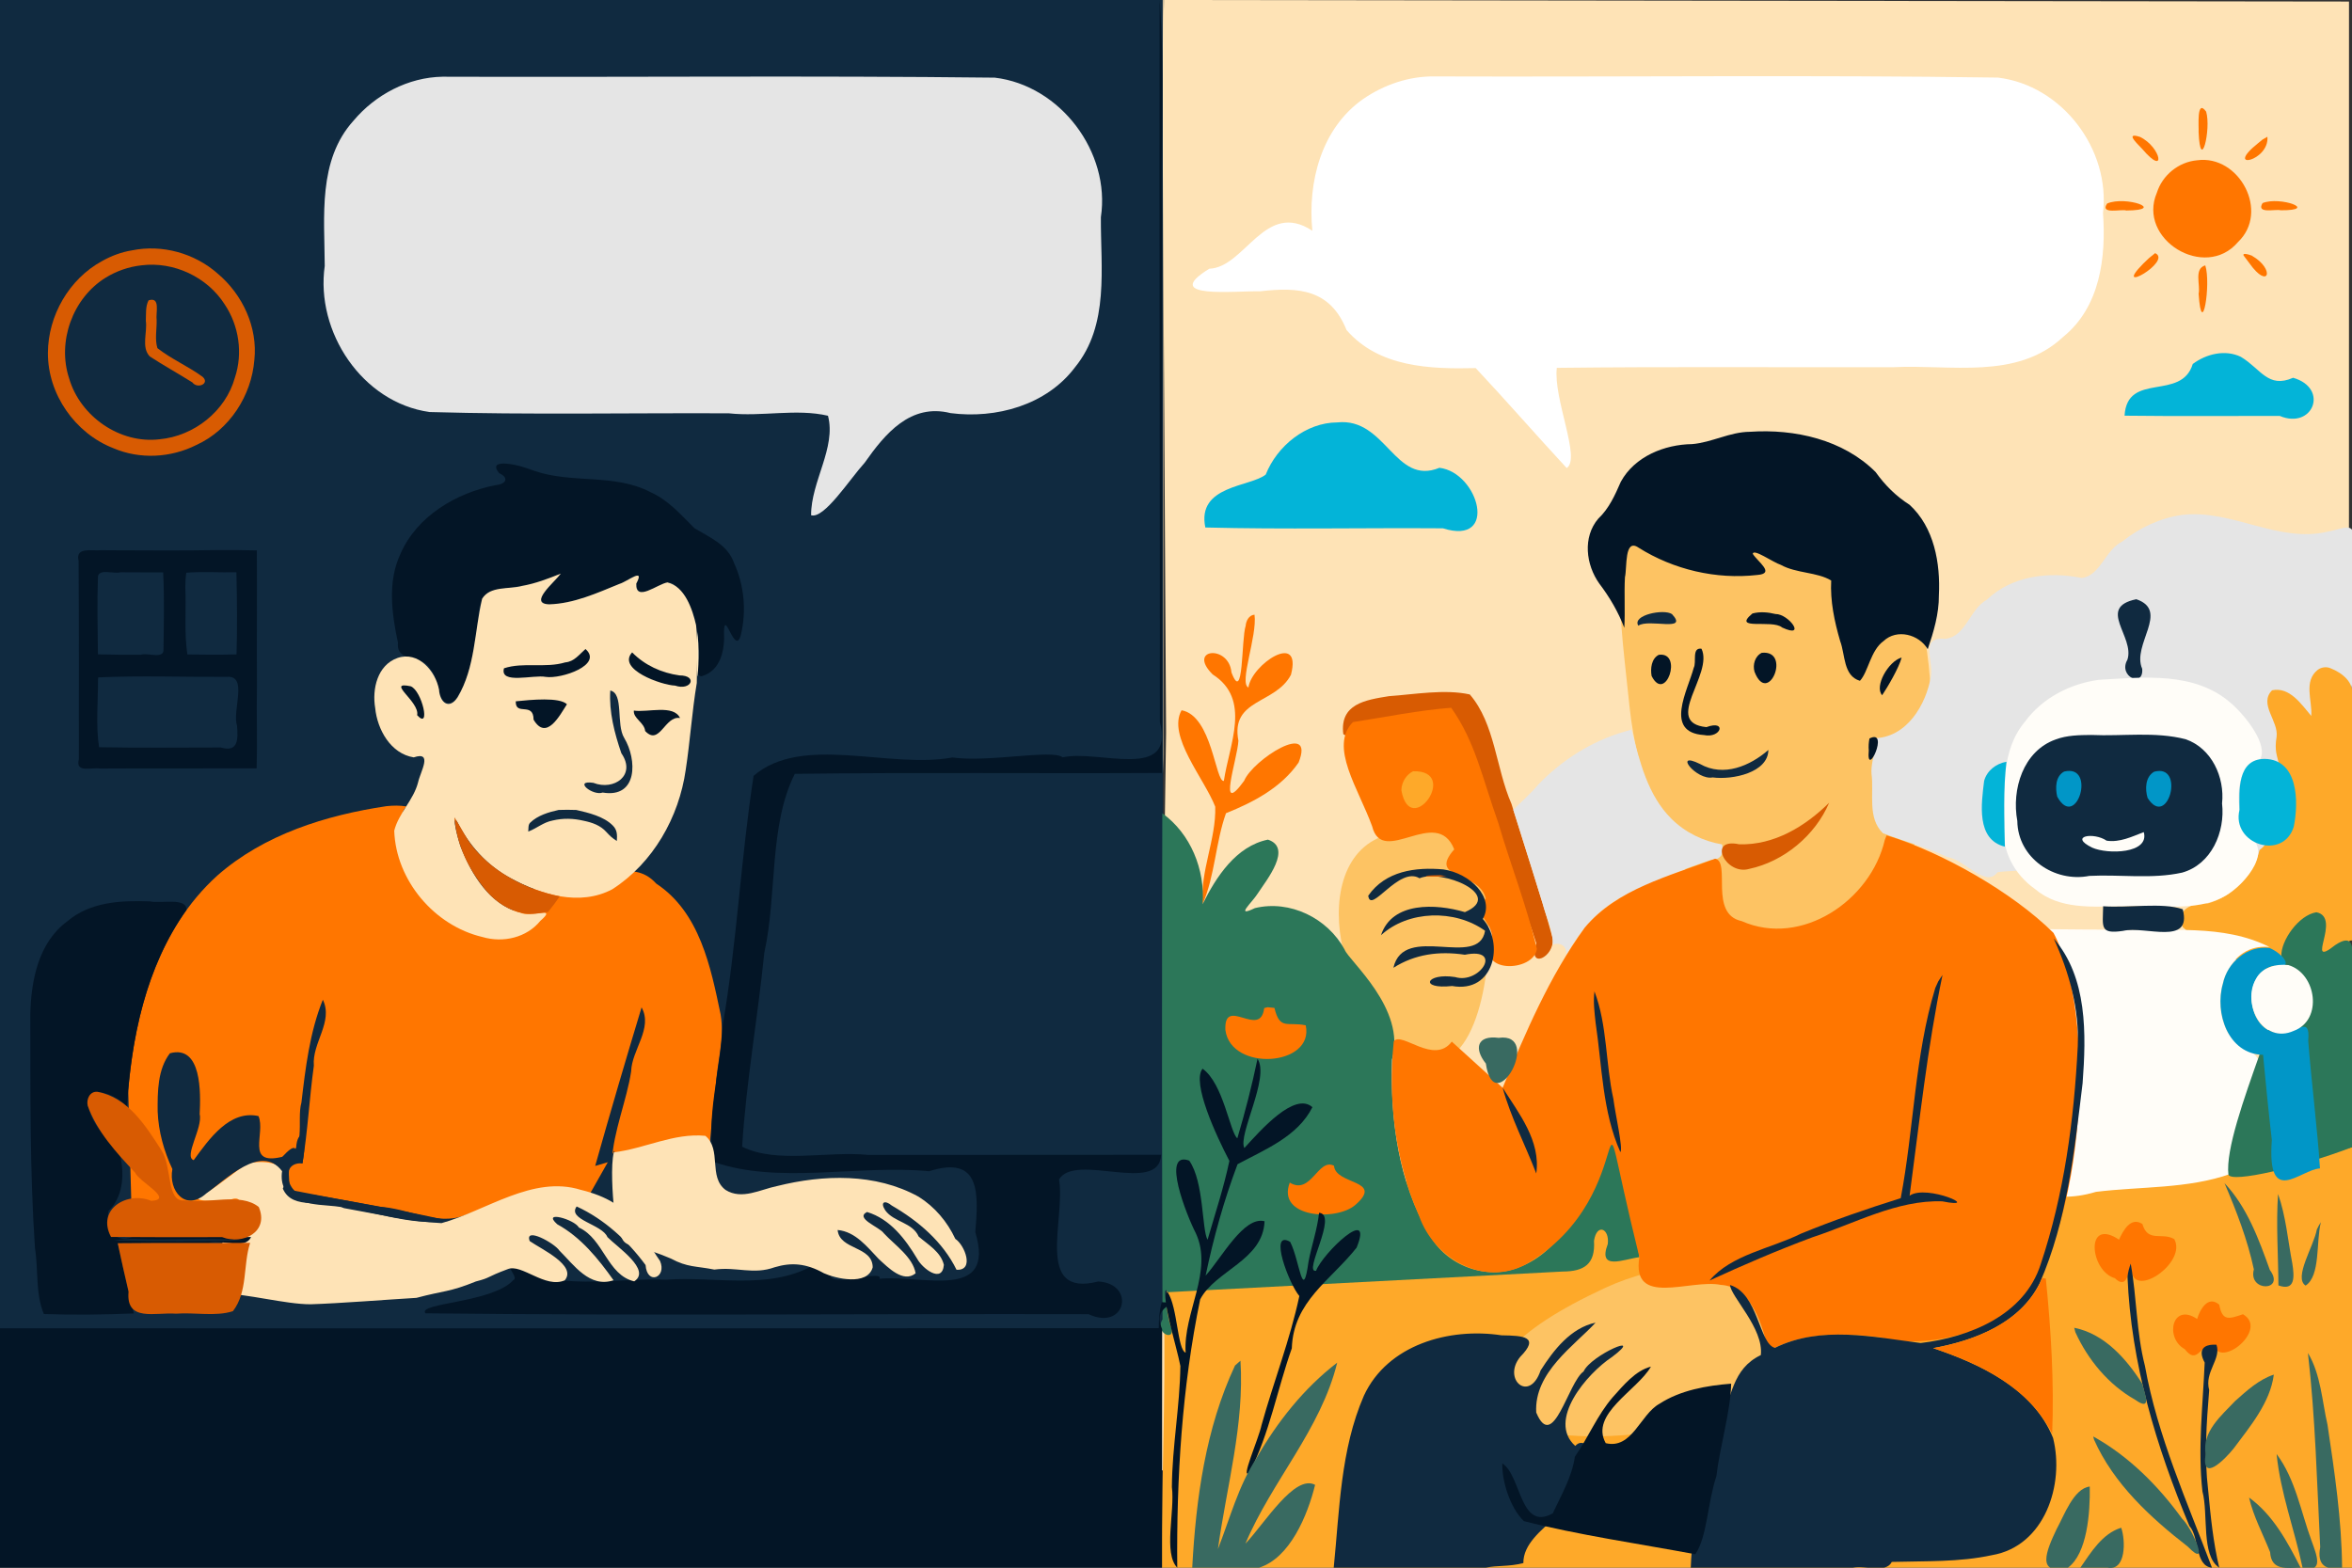 <?xml version="1.0" encoding="UTF-8" standalone="no"?>
<svg
   version="1.1"
   viewBox="0 0 1254 836"
   width="1254.0pt"
   height="836.0pt"
   id="svg268"
   sodipodi:docname="przewaga-webmon-nad-recznym-wyszukiwaniem.svg"
   inkscape:version="1.3.2 (091e20e, 2023-11-25)"
   xmlns:inkscape="http://www.inkscape.org/namespaces/inkscape"
   xmlns:sodipodi="http://sodipodi.sourceforge.net/DTD/sodipodi-0.dtd"
   xmlns="http://www.w3.org/2000/svg"
   xmlns:svg="http://www.w3.org/2000/svg">
  <rect x="0" y="0" width="1254" height="836" fill="#333333" stroke="none"/>
  <defs
     id="defs268" />
  <sodipodi:namedview
     id="namedview268"
     pagecolor="#ffffff"
     bordercolor="#666666"
     borderopacity="1.0"
     inkscape:showpageshadow="2"
     inkscape:pageopacity="0.0"
     inkscape:pagecheckerboard="0"
     inkscape:deskcolor="#d1d1d1"
     inkscape:document-units="pt"
     inkscape:zoom="0.91028708"
     inkscape:cx="658.58344"
     inkscape:cy="274.63863"
     inkscape:window-width="2120"
     inkscape:window-height="919"
     inkscape:window-x="443"
     inkscape:window-y="44"
     inkscape:window-maximized="0"
     inkscape:current-layer="svg268" />
  <path
     d="m 619.455,0 h 0.861 l 0.129,24.502 C 620.485,16.325 620.287,8.167 620.623,0 l 631.78,0.824 -0.051,790.623 c -8.274,2.015 -225.892,24.765 -234.483,24.719 l -401.747,-32.314 5.586,-393.108 z"
     fill="#fea929"
     id="path3"
     sodipodi:nodetypes="cccccccccc"
     style="fill:#fee3b6;fill-opacity:1;stroke-width:0.948" />
  <path
     d="M 1254,611.79 V 836 H 619.406 c -0.06,-58.545 3.042,-110.011 0.293,-159.589 4.268,-44.68 75.319,7.326 88.609,-36.345 20.639,-29.256 455.67,1.848 485.483,-15.76 19.227,-7.998 40.108,-8.078 60.21,-12.517 z"
     fill="#fea929"
     id="path225"
     sodipodi:nodetypes="ccccccc" />
  <path
     id="path269"
     style="fill:#fdc363;stroke-width:0.577"
     transform="rotate(-16.374)"
     d="m 889.763,597.679 c 0,65.07 -45.406,165.992 -94.549,165.992 -49.144,0 -82.573,-77.488 -67.745,-157.952 11.793,-63.993 14.373,-99.513 61.93,-87.125 54.111,14.095 100.364,14.015 100.364,79.086 z"
     sodipodi:nodetypes="sssss" />
  <path
     id="path269-1"
     style="fill:#fdc363;stroke-width:0.289"
     d="m 790.038,467.18 c 8.688,32.998 1.53,90.944 -20.802,98.266 -22.332,7.323 -39.447,-12.977 -51.873,-54.352 -7.305,-24.322 -4.284,-54.255 17.333,-64.122 24.095,-10.998 46.654,-12.791 55.342,20.208 z"
     sodipodi:nodetypes="sssss" />
  <path
     id="path269-1-0"
     style="fill:#fdc363;stroke-width:0.34"
     d="m 934.882,749.938 c -39.697,16.993 -116.391,24.012 -132.76,3.084 -16.369,-20.928 4.383,-43.365 53.679,-66.232 28.979,-13.442 68.385,-17.757 87.802,1.815 21.643,21.816 30.976,44.34 -8.721,61.333 z"
     sodipodi:nodetypes="sssss" />
  <path
     d="m 0,0 c 206.641,0 413.281,0 619.922,0 0.136,206.287 -0.44,412.561 0.872,618.844 0.658,-32.297 0.443,61.202 0.424,37.502 0.36,29.913 9.543,74.539 -34.849,61.024 C 390.916,717.252 195.452,717.554 0,717.361 0,478.241 0,239.12 0,0 Z"
     fill="#102a40"
     id="path1"
     style="stroke-width:0.997" />
  <path
     d="m 216.7,430.05 c -9.987,9.943 17.006,24.938 22.088,36.152 10.104,21.446 3.577,26.462 27.974,22.329 16.717,-3.056 16.694,-25.513 35.416,-19.094 15.626,1.867 34.358,-13.082 47.682,1.738 23.246,15.341 29.069,44.455 34.37,69.888 2.174,12.877 -1.99,25.921 -2.692,38.855 -1.237,9.699 -3.09,28.521 -3.136,31.926 -1.012,-12.829 -22.032,-0.08 -30.641,2.116 -8.397,3.205 -18.514,15.221 -20.265,-0.252 L 313.15,639.06 c -22.044,-9.17 -44.959,1.695 -65.714,9.123 -14.376,5.566 -30.056,-3.913 -45.135,-4.658 -16.004,-2.967 -32.012,-5.913 -47.981,-9.065 0.442,-6.417 -3.299,-17.164 6.94,-14.08 3.417,-19.202 -3.672,-17.782 -3.4,-6.31 -0.942,-12.036 -29.685,36.852 -38.227,31.924 -5.802,-0.004 -42.762,-4.292 -49.594,-4.044 L 68.356,581.375 c 3.547,-41.559 15.585,-85.688 47.601,-114.54 24.919,-21.871 57.839,-32.125 90.073,-36.932 3.543,-0.373 7.145,-0.446 10.67,0.147 z"
     fill="#ff7600"
     id="path186"
     sodipodi:nodetypes="cccccccccccccccccccccc" />
  <path
     d="m 618.28,0 c 2.835,36.215 0.424,77.675 1.237,115.906 0.017,98.765 0.013,197.529 -0.037,296.294 -65.235,0.386 -130.509,-0.377 -195.72,0.47 -13.868,27.575 -9.359,64.329 -16.26,95.39 -3.447,34.511 -9.668,68.872 -11.82,103.442 18.596,9.236 45.281,2.17 67.341,4.383 52.02,-0.015 104.039,-0.011 156.059,-0.086 -1.039,21.565 -45.758,-1.449 -54.446,13.163 3.694,20.649 -13.426,63.242 20.886,54.417 20.233,1.102 14.717,26.639 -5.141,17.442 -117.832,-0.28 -235.697,0.866 -353.517,-0.471 -4.723,-5.603 35.902,-5.513 46.856,-17.752 3.936,-1.406 -10.419,-13.627 5.12,-4.876 23.534,10.023 52.665,3.58 76.372,4.701 25.584,-1.957 54.005,5.692 78.011,-7.455 7.5,3.232 0.337,-7.941 11.58,1.54 -10.54,13.036 27.258,-0.415 24.03,5.43 22.921,-2.246 62.233,12.241 51.171,-24.855 1.669,-20.437 3.067,-41.325 -24.651,-32.497 -37.612,-3.64 -80.086,7.176 -114.685,-4.938 -4.658,-23.662 3.569,-48.372 4.585,-72.47 7.639,-44.183 9.705,-89.182 16.53,-133.45 25.919,-22.423 72.288,-3.539 105.969,-9.799 19.415,2.751 53.408,-4.5 58.81,-0.065 C 585.496,399.514 626.759,417.008 618.4,385 618.44,256.667 618.11,128.333 618.28,0 Z"
     fill="#031526"
     id="path2" />
  <path
     d="m 132.12,620.46 c 9.604,-2.207 25.106,-0.347 18.673,13.37 5.207,12.253 22.592,4.986 32.483,10.402 17.308,3.027 34.506,7.171 52.115,8.029 23.859,-6.603 48.742,-25.724 74.272,-17.749 28.516,6.894 31.554,22.792 42.235,37.91 3.839,8.785 -6.906,13.205 -7.701,2.188 -9.624,-13.021 -21.933,-24.419 -36.743,-31.238 -5.166,7.062 13.691,9.508 16.395,16.322 5.308,5.415 23.561,17.52 14.297,23.61 -14.437,-3.381 -16.196,-22.573 -29.503,-28.706 -2.375,-4.388 -20.084,-9.318 -11.532,-1.725 12.595,6.902 21.824,18.326 30.009,29.846 -12.752,4.269 -21.132,-8.176 -28.896,-15.86 -2.653,-3.972 -18.725,-12.83 -15.808,-5.031 6.347,4.415 25.254,13.004 18.699,20.924 -10.464,4.591 -23.041,-9.096 -30.473,-5.937 -11.868,4.422 -8.654,4.416 -16.905,6.547 -14.272,5.806 -16.83,4.768 -31.694,8.744 -15.491,0.911 -40.963,2.955 -56.516,3.427 -13.43,6.4e-4 -34.276,-5.77 -47.707,-5.765 4.747,-14.477 -5.91,-17.478 2.375,-29.714 6.16,-11.275 12.554,-24.343 2.001,-20.064 -4.996,0.153 -25.18,1.793 -12.255,-3.905 7.773,-4.658 14.48,-10.856 22.177,-15.626 z"
     fill="#fea929"
     id="path228"
     style="fill:#fee3b6;fill-opacity:1"
     sodipodi:nodetypes="cccccccccccccccccccccccccc" />
  <path
     d="m 327.28,614.504 c 16.441,-1.954 31.936,-10.462 48.805,-8.796 8.852,7.339 1.394,21.886 10.786,28.864 8.659,5.447 18.561,-0.287 27.414,-2.079 24.734,-6.176 52.538,-7.011 75.439,5.661 8.583,5.338 15.37,13.365 19.619,22.504 4.951,3.187 10.417,17.026 0.64,16.48 -7.268,-14.887 -20.369,-26.078 -34.505,-34.242 -3.666,-3.086 -6.448,-1.962 -3.46,2.59 4.578,6.285 14.503,6.38 17.788,13.928 5.036,4.368 11.798,8.164 13.433,15.099 -0.864,10.244 -11.544,1.803 -14.197,-3.189 -6.323,-10.57 -14.455,-21.288 -26.769,-24.999 -6.737,3.374 6.767,8.081 8.908,11.3 5.936,6.416 15.504,12.703 16.995,21.388 -6.586,5.419 -14.813,-3.224 -19.683,-7.654 -6.152,-6.418 -12.342,-14.553 -21.904,-15.438 1.09,10.818 18.581,8.4 18.707,19.903 -2.819,10.145 -19.996,5.898 -26.012,3.16 -9.519,-5.343 -17.361,-5.857 -26.234,-3.205 -11.478,4.145 -20.106,-0.354 -32.204,1.25 -9.81,-1.96 -14.259,-1.097 -23.11,-5.856 -27.852,-11.962 -24.476,-0.203 -30.299,-26.397 -0.867,-7.362 -1.87,-23.579 -0.153,-30.271 z"
     fill="#fea929"
     id="path228-0"
     style="fill:#fee3b6;fill-opacity:1"
     sodipodi:nodetypes="cccccccccccccccccccccccc" />
  <path
     d="M 620.36 0.00 L 620.67 0.00 C 620.33 9.00 620.53 17.99 620.49 27.00 C 620.51 148.33 620.49 269.67 620.47 391.00 C 620.48 398.04 620.56 405.04 620.40 412.08 C 620.29 407.05 620.26 402.03 620.28 397.00 C 620.36 264.67 620.13 132.33 620.36 0.00 Z"
     fill="#ffeac0"
     id="path4" />
  <path
     d="m 235.95,40.91 c 98.142,0.337 196.325,-0.64 294.441,0.499 34.915,4.132 61.804,39.694 56.555,74.438 -0.175,26.95 4.647,57.42 -13.796,80.014 -15.187,20.205 -42.082,27.584 -66.359,24.438 -21.353,-5.38 -34.912,11.005 -45.742,26.404 -8.214,9.083 -21.636,30.159 -28.599,28.065 -0.089,-17.964 13.495,-36.006 8.996,-53.062 -16.931,-3.944 -35.271,0.615 -52.854,-1.297 -53.178,-0.254 -106.414,0.848 -159.554,-0.684 -35.905,-5.004 -60.903,-42.806 -55.902,-77.895 -0.108,-26.26 -3.788,-56.297 15.36,-77.488 C 200.16,50.459 217.672,41.205 235.95,40.91 Z"
     fill="#ffeac0"
     id="path5"
     style="fill:#e5e5e5;fill-opacity:1" />
  <path
     d="m 765,40.76 c 100.063,0.354 200.209,-0.869 300.221,0.613 34.25,4.126 60.031,38.277 56.019,72.262 1.697,23.691 -1.546,50.14 -21.325,66.087 -24.644,23.054 -59.979,14.529 -90.446,16.095 -59.808,0.145 -119.633,-0.356 -179.429,0.343 -1.989,16.416 13.03,48.505 5.269,53.43 -16.307,-17.603 -32.143,-35.828 -48.511,-53.293 -24.269,0.561 -51.539,-0.332 -68.873,-20.295 -8.613,-21.444 -24.987,-23.145 -46.104,-20.664 -12.553,-0.353 -53.824,4.371 -27.061,-12.037 C 663.838,142.625 674.454,106.38 699.69,123.05 697.153,97.072 704.436,68.48 726.78,52.8 737.941,45.122 751.384,40.525 765,40.76 Z"
     fill="#ffeac0"
     id="path6"
     style="fill:#ffffff;fill-opacity:1" />
  <path
     d="m 1176.23,59.52 c 2.804,9.302 -3.053,33.529 -4.02,10.812 0.244,-2.065 -1.286,-18.152 4.02,-10.812 z"
     fill="#ff7600"
     id="path7" />
  <path
     d="m 1140.97,73.01 c 11.309,5.442 14.226,21.7 1.295,6.54 -1.085,-1.416 -10.435,-9.518 -1.295,-6.54 z"
     fill="#ff7600"
     id="path8" />
  <path
     d="m 1208.89,72.93 c 1.189,13.086 -23.579,18.282 -4.949,3.421 l 2.338,-1.911 z"
     fill="#ff7600"
     id="path9" />
  <path
     d="m 1171.43,85.47 c 22.417,-3.067 38.843,27.452 21.759,43.637 -17.599,20.723 -53.856,-1.495 -43.231,-26.336 2.989,-9.399 11.607,-16.426 21.472,-17.301 z"
     fill="#ff7600"
     id="path39" />
  <path
     d="m 1123.44,108.54 c 9.859,-4.302 32.037,3.558 10.218,3.719 -2.396,-0.934 -14.332,2.333 -10.218,-3.719 z"
     fill="#ff7600"
     id="path54" />
  <path
     d="m 1206.32,108.29 c 9.47,-3.785 30.401,3.981 9.634,3.845 -2.614,-0.805 -13.254,2.153 -9.634,-3.845 z"
     fill="#ff7600"
     id="path55" />
  <path
     d="m 70.43,133.5 c 16.063,-3.27 33.313,1.529 45.577,12.357 13.288,11.148 21.478,28.627 19.61,46.095 -1.544,19.087 -13.274,37.295 -30.878,45.321 -13.644,6.894 -30.172,7.802 -44.283,1.74 C 40.02,231.077 25.433,210.186 25.54,188.192 25.626,168.316 36.826,148.797 54.375,139.244 59.346,136.435 64.784,134.408 70.43,133.5 Z"
     fill="#d85b02"
     id="path95" />
  <path
     d="m 1149.04,134.99 c 9.514,4.286 -23.415,22.877 -6.407,5.656 l 3.083,-2.965 z"
     fill="#ff7600"
     id="path96" />
  <path
     d="m 1200.6,136.36 c 12.624,7.161 8.946,18.532 -1.31,3.993 l -3.106,-4.12 c -0.984,-2.344 7.199,1.158 4.416,0.127 z"
     fill="#ff7600"
     id="path97" />
  <path
     d="m 75.43,141.49 c 17.19,-2.158 35.048,6.196 44.352,20.81 7.609,11.331 9.817,26.083 5.455,39.066 -4.936,17.909 -21.813,31.187 -40.155,32.886 C 63.954,236.81 42.783,222.08 36.869,201.822 30.366,182.239 38.727,158.963 56.279,148.111 62.066,144.522 68.661,142.236 75.43,141.49 Z"
     fill="#102a40"
     id="path100" />
  <path
     d="m 1175.77,141.52 c 3.212,9.724 -1.835,40.645 -3.546,15.122 1.051,-4.526 -2.649,-13.421 3.546,-15.122 z"
     fill="#ff7600"
     id="path105" />
  <path
     d="m 79.2,160.17 c 6.562,-2.122 3.739,6.679 4.321,10.561 0.111,4.943 -1.055,10.149 0.399,14.914 7.487,5.88 16.404,9.667 24.079,15.278 4.104,3.589 -2.705,6.687 -5.43,3.014 -7.502,-4.727 -15.298,-8.993 -22.708,-13.859 -4.664,-4.863 -1.216,-12.805 -2.104,-18.956 C 77.93,167.475 77.481,163.525 79.2,160.17 Z"
     fill="#d85b02"
     id="path108" />
  <path
     d="m 1194.72,190.28 c 10.722,6.423 14.471,17.07 27.88,11.17 19.371,5.557 10.591,27.811 -7.125,20.348 -27.578,-0.041 -55.158,0.21 -82.735,-0.128 1.405,-23.671 30.27,-7.566 36.36,-27.57 7.163,-5.376 17.239,-7.856 25.62,-3.82 z"
     fill="#ffeac0"
     id="path142"
     style="fill:#03b4d8;fill-opacity:1" />
  <path
     d="m 713,225.26 c 25.979,-2.777 30.621,34.045 54.463,24.197 20.989,2.584 31.669,41.701 1.85,32.275 C 727.098,281.427 684.812,282.366 642.64,281.29 637.956,258.724 666.662,259.727 674.853,253.055 680.892,237.814 696.248,225.326 713,225.26 Z"
     fill="#ffeac0"
     id="path143"
     style="fill:#03b4d8;fill-opacity:1" />
  <path
     d="m 932.99,230.26 c 23.835,-1.628 49.669,4.119 67.015,21.465 5,6.996 10.843,12.845 18.099,17.457 13.149,12.04 16.498,31.188 15.641,48.261 0.081,9.879 -2.796,19.476 -5.945,28.747 -4.689,-7.958 -16.509,-11.002 -23.536,-4.352 -6.965,4.946 -8.173,16.504 -12.615,21.212 -8.956,-2.626 -7.791,-13.98 -10.532,-21.153 -3.074,-10.505 -5.363,-21.329 -4.791,-32.326 -7.502,-4.578 -18.594,-3.759 -26.852,-8.343 -4.312,-1.41 -14.553,-8.823 -14.975,-5.904 2.688,4.342 12.214,10.551 2.408,11.29 -21.928,2.49 -44.6,-2.817 -63.28,-14.559 -7.74,-5.34 -6.038,10.699 -7.27,15.758 -0.473,8.987 0.17,17.993 -0.338,26.979 -3.231,-8.534 -7.858,-16.356 -13.35,-23.612 -7.125,-9.988 -8.933,-24.746 -0.544,-34.581 5.768,-5.438 8.934,-12.594 12.048,-19.718 7.378,-13.468 23.26,-19.866 38.036,-20.058 10.527,-0.868 20.1,-6.512 30.781,-6.56 z"
     fill="#031526"
     id="path144" />
  <path
     d="m 284.97,251.11 c 20.01,6.926 42.585,1.292 61.799,11.318 9.468,4.178 16.363,12.149 23.504,19.266 8.074,4.831 17.778,8.869 21.092,18.552 5.477,11.874 6.672,25.738 3.62,38.406 -3.11,11.492 -8.692,-14.238 -8.977,-1.838 0.511,9.372 -1.515,20.844 -11.965,23.822 -5.235,-0.128 0.251,-10.313 -1.623,-14.432 -0.192,-12.677 -3.179,-26.725 -13.626,-35.005 -6.271,-3.257 -19.34,11.741 -19.423,-0.33 3.786,-9.073 -7.968,1.347 -11.871,1.685 -11.377,4.749 -23.293,9.43 -35.715,9.953 -9.955,-3.664 6.703,-12.513 5.507,-16.027 -11.312,5.737 -24.195,6.241 -36.326,8.935 -7.775,5.269 -5.089,16.337 -7.372,24.341 -1.864,11.672 -3.898,24.146 -11.167,33.783 -9.591,6.105 -7.9,-12.061 -12.82,-16.478 -3.553,-8.228 -18.589,-3.317 -17.423,-14.252 -3.264,-15.523 -5.682,-32.384 1.266,-47.31 8.796,-20.338 29.812,-32.657 50.822,-36.805 5.371,-0.466 7.408,-3.787 1.929,-6.338 -6.818,-8.013 8.895,-4.642 12.836,-3.259 1.998,0.612 3.965,1.32 5.936,2.015 z"
     fill="#031526"
     id="path145" />
  <path
     d="m 1163.28,274.61 c 26.623,-3.277 51.189,15.222 77.845,8.896 6.633,-1.111 15.522,-6.067 12.875,4.167 V 365.19 l -11.308,93.05 c 8.838,2.004 -166.749,4.602 -177.69,6.91 -6.364,8.737 -17.746,-7.091 -26.886,-8.103 -10.984,-5.323 -22.982,-8.289 -34.214,-12.726 -8.408,-8.178 -4.693,-21.21 -6.076,-31.727 -0.698,-7.704 5.666,-21.817 0.936,-18.924 17.699,0.032 28.327,-17.898 30.813,-33.475 1.185,-8.044 -6.084,-20.87 7.486,-19.51 11.205,-1.185 12.95,-15.79 22.287,-20.903 13.312,-12.769 33.065,-15.119 50.498,-11.588 9.988,-1.049 12.529,-15 21.626,-19.39 9.158,-7.339 20.145,-12.525 31.808,-14.195 z"
     fill="#ffeac0"
     id="path146"
     style="fill:#e5e5e5;fill-opacity:1"
     sodipodi:nodetypes="cccccccccccccccc" />
  <path
     d="m 61.02,293.45 c 18.474,0.082 36.945,0.205 55.418,-0.118 6.834,-0.037 13.67,-0.007 20.502,0.188 0.137,24.075 -0.088,48.155 0.049,72.232 -0.272,14.666 0.269,29.338 -0.179,43.998 -27.8,0.072 -55.599,-0.072 -83.398,0.089 -4.598,-0.762 -13.376,2.587 -11.37,-4.952 0.002,-35.266 0.099,-70.538 -0.139,-105.803 -1.905,-7.596 7.231,-5.179 12.012,-5.685 2.368,0.009 4.737,0.059 7.105,0.051 z"
     fill="#031526"
     id="path147" />
  <path
     d="m 86.98,305.23 c 0.707,13.672 0.337,27.38 0.185,41.064 0.337,5.446 -8.351,1.637 -12.087,2.85 -7.623,0.052 -15.248,0.006 -22.869,-0.204 -0.153,-13.858 -0.479,-27.735 0.026,-41.584 0.791,-4.21 8.391,-1.173 12.046,-2.177 7.566,-0.024 15.132,0.13 22.698,0.052 z"
     fill="#102a40"
     id="path149" />
  <path
     d="m 99.33,305.41 c 8.891,-0.691 17.808,-0.019 26.71,-0.25 0.34,14.603 0.51,29.217 0.07,43.82 -8.735,0.22 -17.474,0.17 -26.21,0.03 -1.785,-11.891 -0.563,-23.965 -1.098,-35.934 0.018,-2.562 0.136,-5.131 0.528,-7.666 z"
     fill="#102a40"
     id="path150" />
  <path
     d="m 299.03,305.87 c -3.221,4.445 -17.684,16.134 -6.176,16.399 13.094,-0.378 25.419,-5.989 37.382,-10.888 4.337,-1.242 13.885,-9.231 8.99,-0.147 -0.438,10.15 11.528,0.126 16.627,-0.647 9.292,2.169 13.314,14.256 15.274,22.82 1.064,10.186 0.444,20.557 0.372,30.793 -2.565,15.371 -3.536,30.933 -5.897,46.324 -3.588,25.328 -17.408,49.69 -39.114,63.672 -17.297,9.228 -38.126,2.908 -54.244,-5.894 -12.574,-6.702 -22.32,-17.643 -28.623,-30.312 -3.022,-3.891 0.762,10.314 2.046,13.682 5.804,14.799 15.463,30.85 31.907,35.06 5.148,2.706 20.082,-3.945 10.55,4.294 -7.355,9.051 -19.916,11.881 -30.871,8.656 -25.685,-6.016 -46.152,-30.232 -47.063,-56.695 2.335,-9.373 10.332,-16.335 12.724,-25.837 1.229,-5.647 8.077,-16.755 -2.33,-13.273 -12.28,-1.955 -19.423,-14.819 -20.547,-26.329 -1.716,-10.127 1.171,-22.933 11.97,-26.705 11.005,-3.728 20.158,6.919 22.068,16.863 0.398,6.979 5.444,11.003 9.929,4.08 9.444,-15.937 8.914,-35.02 13.049,-52.507 4.312,-6.951 14.244,-4.926 21.247,-6.814 7.171,-1.263 13.994,-3.905 20.728,-6.592 z"
     fill="#fea929"
     id="path151"
     style="fill:#fee3b6;fill-opacity:1" />
  <path
     d="m 1139,319.55 c 18.036,6.152 -2.585,24.205 3.144,37.107 0.878,10.369 -13.042,4.089 -7.886,-4.847 4.071,-12.289 -16.607,-27.865 4.742,-32.26 z"
     fill="#102a40"
     id="path152" />
  <path
     d="m 891.44,327.48 c 9.096,9.844 -12.281,2.244 -17.959,6.173 -3.43,-5.658 13.618,-9.101 17.959,-6.173 z"
     fill="#102a40"
     id="path153" />
  <path
     d="m 946.62,327.44 c 7.064,-0.147 16.914,13.404 3.536,7.186 -5.206,-4.534 -27.147,1.941 -15.808,-7.476 4.017,-1.062 8.28,-0.69 12.271,0.29 z"
     fill="#031526"
     id="path154" />
  <path
     d="m 668.86,327.79 c 1.551,11.362 -8.423,36.515 -3.245,38.836 1.608,-12.279 28.833,-30.46 22.676,-6.778 -8.289,15.818 -32.337,12.723 -28.019,35.184 -0.499,9.72 -11.536,41.36 3.052,21.358 4.581,-11.226 38.13,-32.635 29.049,-9.766 -9.25,13.405 -24.032,21.147 -38.722,27.037 -5.592,15.675 -5.839,33.149 -12.46,48.49 -1.371,-17.752 7.247,-34.552 6.73,-51.97 -5.965,-15.255 -25.686,-37.728 -17.949,-51.429 16.319,2.948 18.031,38.534 22.549,37.685 2.86,-19.551 14.84,-43.498 -5.97,-56.789 -13.899,-13.812 8.648,-16.082 10.022,-1.06 6.573,17.353 5.175,-17.589 7.571,-24.869 0.217,-2.603 1.686,-5.696 4.717,-5.927 z"
     fill="#ff7600"
     id="path155" />
  <path
     d="m 371.64,336.72 c 1.358,6.488 0.784,23.109 0.03,24.085 -0.041,-8.028 0.026,-16.057 -0.03,-24.085 z"
     fill="#ffeac0"
     id="path156" />
  <path
     d="m 312.15,346.1 c 9.625,8.437 -12.873,16.103 -21.184,14.866 -6.508,-1.283 -24.659,4.186 -22.266,-4.584 10.309,-3.427 22.038,0.057 32.692,-3.155 4.779,-0.386 7.443,-4.236 10.758,-7.127 z"
     fill="#031526"
     id="path157" />
  <path
     d="m 907.17,345.94 c 6.577,13.644 -20.903,39.398 2.606,41.817 11.103,-4.046 7.876,6.155 -1.325,4.223 -21.413,-1.404 -8.579,-23.868 -5.409,-35.874 1.628,-3.044 -1.201,-10.931 4.128,-10.167 z"
     fill="#031526"
     id="path158" />
  <path
     d="m 337.03,347.91 c 6.798,6.878 15.653,10.924 25.207,12.259 9.975,0.008 6.367,8.391 -2.311,5.441 C 352.763,365.393 328.76,356.893 337.03,347.91 Z"
     fill="#031526"
     id="path159" />
  <path
     d="m 939.32,348.12 c 16.114,-1.636 3.326,28.893 -3.892,10.055 -1.035,-3.697 0.234,-8.292 3.892,-10.055 z"
     fill="#031526"
     id="path160" />
  <path
     d="m 884.39,349.2 c 13.15,-1.826 3.668,26.115 -3.81,11.29 -0.709,-3.884 -0.135,-9.283 3.81,-11.29 z"
     fill="#031526"
     id="path161" />
  <path
     d="m 1013.88,350.64 c -1.427,5.503 -7.49,15.804 -10.389,20.1 -4.3,-4.681 3.294,-18.121 10.389,-20.1 z"
     fill="#031526"
     id="path162" />
  <path
     d="m 1242.59,356.37 c 6.107,2.423 12.845,7.59 11.41,15 V 501.55 c -5.715,-1.174 -20.209,33.524 -15.627,21.619 7.77,-32.541 -24.985,-6.029 -29.28,-5.954 -6.544,-4.554 -21.05,-6.193 -29.025,-7.308 -7.908,-2.457 -9.834,-10.376 -16.261,-15.454 -4.295,-9.394 5.414,-13.346 13.287,-12.671 13.333,-3.777 24.529,-14.859 27.595,-28.488 6.12,-4.303 6.912,-12.241 8.251,-22.249 6.916,-27.125 -1.606,-23.49 0.854,-38.087 1.183,-8.463 -9.669,-17.449 -2.411,-24.839 9.4,-2.001 15.612,7.465 20.909,13.668 0.607,-8.189 -4.319,-18.48 3.515,-24.65 1.942,-1.376 4.583,-1.739 6.782,-0.767 z"
     fill="#fea929"
     id="path163"
     sodipodi:nodetypes="ccccccccccccccc" />
  <path
     d="m 52.39,361.23 c 22.781,-1.02 45.644,-0.148 68.46,-0.276 11.635,-1.07 2.834,18.032 5.513,25.871 0.596,7.334 0.764,14.561 -8.638,11.783 -21.617,0.002 -43.351,0.28 -64.898,-0.135 -1.81,-11.285 -0.546,-24.348 -0.562,-36.289 l 0.088,-0.667 z"
     fill="#102a40"
     id="path165" />
  <path
     d="m 1119.14,362.52 c 23.749,-1.311 50.881,-4.56 70.275,12.4 7.803,6.703 20.143,22.375 15.538,30.013 -15.635,5.054 -11.678,27.303 -8.384,39.507 16.87,7.741 1.149,26.332 -9.717,33.045 -16.627,9.596 -36.693,4.44 -54.919,5.755 -16.042,0.221 -33.84,2.03 -47.018,-9.211 -11.052,-7.799 -18.145,-20.902 -16.28,-34.551 0.014,-18.604 -1.837,-39.322 10.995,-54.609 9.27,-12.646 24.139,-20.333 39.508,-22.349 z"
     fill="#ff7600"
     id="path166"
     style="fill:#fffdf8;fill-opacity:1" />
  <path
     d="m 218.99,365.98 c 6.014,2.344 10.875,23.629 3.415,15.399 C 223.941,374.195 205.25,363.071 218.99,365.98 Z"
     fill="#031526"
     id="path167" />
  <path
     d="m 325.38,368.24 c 7.358,1.535 2.95,18.082 7.451,25.331 6.881,11.471 7.308,32.204 -11.482,29.082 -5.401,1.94 -15.947,-6.783 -5.006,-5.189 11.037,4.348 23.046,-4.057 14.947,-15.765 -3.668,-10.734 -6.629,-22.019 -5.91,-33.46 z"
     fill="#102a40"
     id="path168" />
  <path
     d="m 783.65,370.34 c 13.44,15.529 13.921,39.423 22.185,58.273 7.301,23.921 15.45,47.641 21.994,71.759 1.136,10.178 -13.645,16.99 -8.708,2.672 -12.722,-40.203 -31.635,-69.93 -45.194,-109.821 -14.725,-11.894 -39.183,9.702 -57.728,-1.719 -1.984,-16.183 11.822,-18.242 24.33,-20.259 13.41,-0.924 29.879,-3.892 43.122,-0.905 z"
     fill="#102a40"
     id="path169"
     style="fill:#d85b02;fill-opacity:1"
     sodipodi:nodetypes="cccccccc" />
  <path
     d="m 274.98,373.99 c 8.197,-0.851 23.346,-2.315 27.285,1.569 -3.851,6 -10.974,19.713 -17.78,8.219 -0.052,-9.795 -9.722,-1.701 -9.505,-9.787 z"
     fill="#031526"
     id="path171" />
  <path
     d="m 773.72,377.42 c 12.788,18.029 16.46,36.997 25.127,61.447 6.574,22.455 15.278,44.436 20.558,67.175 -1.635,12.515 -33.147,13.48 -23.755,-5.221 -0.012,-10.217 -10.407,-11.713 -3.534,-21.796 -3.668,-14.797 -31.2,-9.74 -16.769,-26.086 -9.387,-23.66 -38.323,9.778 -43.775,-12.312 -7.275,-20.098 -23.106,-42.49 -10.239,-55.558 17.4,-2.674 34.871,-6.3 52.386,-7.648 z"
     fill="#ff7600"
     id="path172"
     sodipodi:nodetypes="ccccccccc" />
  <path
     d="m 337.95,378.93 c 7.309,1.135 21.184,-3.416 24.61,3.98 -8.123,-1.444 -10.833,15.139 -18.582,6.923 -0.393,-4.521 -6.463,-6.712 -6.027,-10.902 z"
     fill="#031526"
     id="path174" />
  <path
     d="m 869.83,389.07 c 4.403,16.866 8.579,35.025 21.455,47.702 7.258,7.175 16.836,11.847 26.875,13.528 0.819,4.714 -0.224,8.037 -5.547,8.187 -15.38,4.96 -30.344,11.223 -44.887,18.25 -14.383,6.559 -25.162,18.907 -32.696,32.533 0.751,-4.536 -3.056,-7.062 -7.14,-5.52 0.222,-7.71 -3.621,-14.772 -5.481,-22.104 -5.214,-16.595 -10.23,-33.253 -15.579,-49.806 4.512,-4.504 9.37,-8.667 13.449,-13.607 12.569,-12.952 28.227,-22.96 45.619,-28.01 1.305,-0.404 2.616,-0.788 3.932,-1.152 z"
     fill="#ffeac0"
     id="path175"
     style="fill:#e5e5e5;fill-opacity:1" />
  <path
     d="m 1115,391.93 c 16.754,0.784 33.966,-1.935 50.358,2.294 13.875,4.862 20.855,20.263 19.36,34.25 1.741,15.168 -5.639,32.488 -21.288,36.866 -16.152,3.575 -33.021,0.91 -49.468,1.748 -18.642,3.668 -38.167,-9.562 -38.402,-29.294 -3.131,-16.788 3.079,-37.333 20.481,-43.469 6.044,-2.274 12.591,-2.331 18.958,-2.395 z"
     fill="#ffeac0"
     id="path176"
     style="fill:#102a40;fill-opacity:1" />
  <path
     d="m 996.73,393.82 c 11.037,-5.653 -1.902,22.342 -0.366,6.371 -0.189,-2.129 -0.054,-4.279 0.366,-6.371 z"
     fill="#031526"
     id="path177" />
  <path
     d="m 942.83,399.93 c -0.135,12.091 -19.038,16.053 -29.696,14.649 -8.695,1.668 -21.483,-14.442 -6.76,-7.173 12.582,7.154 26.787,0.987 36.456,-7.476 z"
     fill="#102a40"
     id="path178" />
  <path
     d="m 1207.31,404.69 c 18.139,0.24 18.301,23.004 15.66,36.062 -5.538,18.471 -33.431,9.524 -28.942,-8.92 -0.158,-10.179 -1.267,-26.974 13.282,-27.141 z"
     fill="#102a40"
     id="path179"
     style="fill:#03b4d8;fill-opacity:1" />
  <path
     d="m 1069.77,406.23 c -1.761,15.016 -1.144,30.189 -0.85,45.27 -15.468,-3.793 -12.502,-23.116 -11.063,-35.032 1.449,-5.504 6.432,-9.324 11.913,-10.238 z"
     fill="#102a40"
     id="path180"
     style="fill:#03b4d8;fill-opacity:1" />
  <path
     d="m 753.38,411.29 c 25.374,-0.743 -1.484,36.676 -6.215,10.122 0.07,-4.156 2.483,-8.23 6.215,-10.122 z"
     fill="#fea929"
     id="path181" />
  <path
     d="m 1100.54,411.44 c 17.477,-4.216 6.514,31.916 -3.708,13.402 -1.04,-4.544 -1.05,-10.854 3.708,-13.402 z"
     fill="#102a40"
     id="path182"
     style="fill:#0196c7;fill-opacity:1" />
  <path
     d="m 1148.55,411.52 c 16.791,-4.5 7.249,31.039 -3.542,13.978 -1.384,-4.609 -1.289,-11.295 3.542,-13.978 z"
     fill="#102a40"
     id="path183"
     style="fill:#0196c7;fill-opacity:1" />
  <path
     d="m 975.25,428.07 c -7.453,17.429 -24.135,31.368 -42.688,35.292 -12.443,3.622 -22.693,-16.868 -5.271,-13.122 18.594,0.547 35.158,-9.526 47.959,-22.17 z"
     fill="#d85b02"
     id="path185" />
  <path
     d="M 297.85 431.92 C 300.98 431.81 304.13 431.81 307.25 431.93 C 313.72 433.40 321.97 435.36 326.74 440.25 C 329.15 442.64 329.07 445.28 328.88 448.46 C 326.68 447.19 324.98 445.55 323.29 443.68 C 320.14 440.14 315.77 438.64 311.26 437.70 C 305.70 436.40 300.26 436.22 294.68 437.55 C 289.62 438.52 286.47 441.60 281.64 443.45 C 281.83 441.91 281.48 439.84 282.69 438.70 C 286.67 434.82 292.56 433.08 297.85 431.92 Z"
     fill="#102a40"
     id="path188" />
  <path
     d="m 619.7,433.7 c 15.123,10.893 22.857,30.082 21.49,48.45 7.222,-14.542 17.836,-30.919 34.83,-34.4 13.243,4.418 -0.659,21.42 -5.53,28.852 -2.965,4.748 -12.389,12.941 -1.411,7.663 18.721,-4.525 38.739,5.376 47.815,22.096 2.043,5.862 33.131,31.64 25.258,58.655 -0.893,31.856 3.315,65.17 19.732,93.028 9.032,16.889 30.665,25.113 48.423,17.582 21.693,-8.342 31.794,-31.492 41.642,-50.844 3.632,-6.103 7.865,-26.651 11.977,-10.393 5.452,18.114 7.593,37.246 10.133,56.012 -8.694,1.159 -22.295,7.401 -16.852,-7.001 1.033,-8.339 -5.866,-11.255 -7.349,-1.694 0.776,12.312 -5.102,16.333 -16.698,16.366 l -210.585,11.024 c -3.206,-5.833 -0.093,13.383 1.504,17.868 3.855,9.017 -8.958,4.483 -4.268,-3.378 C 619.494,613.643 619.463,523.657 619.7,433.7 Z"
     fill="#396a61"
     id="path189"
     sodipodi:nodetypes="ccccccccccccccccccc"
     style="fill:#2c7759;fill-opacity:1" />
  <path
     d="M 242.26 435.83 C 246.02 441.55 248.61 447.61 253.19 452.82 C 264.44 466.12 281.55 474.55 298.42 477.99 C 296.49 480.87 294.44 483.62 292.22 486.28 C 287.76 487.02 283.58 487.87 279.05 487.05 C 271.11 485.53 264.31 481.00 259.13 474.89 C 249.86 463.71 243.43 450.46 242.26 435.83 Z"
     fill="#d85b02"
     id="path190" />
  <path
     d="m 1142.99,443.74 c 3.163,11.6 -19.381,11.938 -27.477,8.293 -12.814,-6.217 0.805,-8.422 7.671,-3.72 7.016,1.051 13.456,-2.154 19.806,-4.573 z"
     fill="#102a40"
     id="path192"
     style="fill:#fffdf8;fill-opacity:1" />
  <path
     d="m 1129.19,495.827 c 26.967,1.03 55.868,-3.373 80.801,9.185 -21.97,-2.359 -31.099,25.125 -23.753,42.215 4.65,14.666 26.456,11.308 14.926,28.792 -4.269,16.546 -7.96,33.366 -11.763,49.903 -22.852,8.152 -47.987,6.702 -71.906,9.659 -25.727,7.715 -42.586,-2.939 -42.954,-17.427 37.485,-143.275 9.419,-94.508 16.701,-122.655"
     style="fill:#fffdf8;fill-opacity:1"
     id="path1-7"
     sodipodi:nodetypes="cccccccc" />
  <path
     d="m 1005.86,445.48 c 29.181,8.769 67.089,30.262 88.979,52.003 22.9,42.14 18.168,157.995 -19.689,201.492 -22.337,13.916 -53.617,19.97 -72.376,14.204 -20.083,-2.466 -41.744,-2.978 -59.914,7.331 -3.103,-13.603 -9.004,-34.419 -25.418,-35.324 -16.152,-3.317 -47.778,12.288 -43.382,-14.787 -28.86,-116.8 4.94,-33.443 -60.862,4.043 -22.381,11.744 -48.695,-3.461 -56.534,-25.898 -12.856,-29.089 -16.738,-61.778 -13.567,-93.243 4.119,-5.57 21.385,12.838 30.955,0.168 L 801.16,580.09 c 12.212,-29.537 24.913,-59.384 43.748,-85.383 17.328,-20.791 45.278,-27.506 69.542,-36.785 8.546,1.748 -3.449,29.515 14.116,33.272 31.965,14.143 68.906,-11.067 76.328,-43.263 z"
     fill="#ff7600"
     id="path193"
     sodipodi:nodetypes="ccccccccccccccccc" />
  <path
     d="m 769.6,463.64 c 14.035,2.082 27.559,14.932 20.968,26.404 11.529,12.91 6.191,39.768 -16.343,35.762 -17.925,1.967 -13.887,-7.174 1.575,-4.77 13.24,4.028 25.939,-16.091 5.19,-11.906 -13.851,-2.072 -26.607,-0.295 -38.08,6.96 5.553,-24.211 45.405,0.816 48.88,-19.73 -16.204,-11.654 -41.074,-10.876 -55.49,2.36 5.852,-17.956 29.256,-16.909 44.73,-12.31 21.493,-9.158 -12.53,-23.135 -24.181,-18.054 -11.016,-6.67 -26.16,19.539 -27.349,9.284 9.179,-13.182 25.194,-15.359 40.1,-14 z"
     fill="#102a40"
     id="path197" />
  <path
     d="m 771.21,467.21 c -9.535,0.84 -17.589,-0.376 -3.314,-0.516 z"
     fill="#d85b02"
     id="path199" />
  <path
     d="m 80,480.68 c 5.721,1.339 19.445,-2.347 19.435,4.519 C 77.786,515.67 69.971,553.497 67.69,590.19 c -4.746,-5.945 -21.442,-13.588 -20.645,-0.412 1.823,11.17 11.873,18.139 17.19,27.273 2.235,10.117 1.055,21.605 -6.34,28.655 -1.772,8.566 2.679,17.752 12.589,13.987 21.128,0.105 42.257,0.043 63.385,-0.033 -3.532,7.317 -15.832,0.793 -22.708,3.187 -16.131,0.006 -32.262,-0.038 -48.392,0.133 2.661,12.524 5.519,25.007 8.58,37.44 -15.982,0.675 -31.989,0.856 -47.978,0.313 C 18.793,689.622 20.544,677.286 18.65,665.637 15.868,624.166 16.248,582.562 16.154,541.024 16.553,522.989 20.429,502.606 35.908,491.283 48.18,480.833 64.689,480.132 80,480.68 Z"
     fill="#031526"
     id="path201" />
  <path
     d="m 1121.32,483.28 c 13.573,1.015 31.695,-2.189 42.441,1.605 5.147,19.76 -20.042,8.72 -31.828,11.524 -12.637,1.886 -10.778,-2.181 -10.614,-13.129 z"
     fill="#102a40"
     id="path202" />
  <path
     d="m 1235,486.48 c 13.992,2.741 -6.832,30.868 10.041,17.506 9.992,-6.708 9.527,1.749 8.959,9.152 V 611.79 c -28.265,10.754 -63.739,19.088 -65.886,14.684 -3.079,-26.571 39.023,-108.645 28.22,-116.602 -0.356,-8.101 9.129,-21.87 18.666,-23.392 z"
     fill="#396a61"
     id="path203"
     style="fill:#2c7759;fill-opacity:1"
     sodipodi:nodetypes="ccccccc" />
  <path
     d="m 1094.96,500.47 c 18.071,20.812 17.359,51.119 15.409,77.169 -4.381,36.011 -8.198,73.125 -22.883,106.652 -10.603,21.496 -34.672,30.542 -56.786,34.639 25.28,8.541 53.323,21.646 63.914,47.867 6.265,24.832 -4.442,57.722 -32.547,62.516 -17.54,3.81 -35.59,3.096 -53.418,3.606 -3.264,6.35 -14.144,1.624 -20.774,3.08 -28.809,0 -57.617,0 -86.426,0 0.856,-26.207 8.771,-51.61 15.404,-76.823 6.669,-14.08 6.439,-29.112 21.956,-36.557 1.631,-14.203 -16.078,-31.234 -16.42,-37.362 15.14,4.586 15.368,31.183 23.888,33.518 24.443,-12.008 52.224,-5.86 77.742,-2.576 26.053,-3.088 55.299,-14.819 63.995,-41.983 C 1100.5,636.862 1105.817,597.227 1107.78,558 c 0.837,-20.024 -4.572,-39.465 -12.82,-57.53 z"
     fill="#102a40"
     id="path205"
     style="fill:#102a40;fill-opacity:1" />
  <path
     d="m 1210.09,505.57 c 6.718,2.716 14.255,11.514 2.264,9.473 -17.781,3.811 -14.801,35.748 3.582,35.985 8.613,-0.072 15.963,-9.983 14.715,3.924 1.532,19.993 5.009,48.127 6.284,68.138 -10.46,0.494 -28.379,21.286 -25.678,-15.109 -1.766,-15.137 -3.217,-30.303 -4.676,-45.471 -18.684,-0.352 -25.934,-22.392 -21.413,-37.913 2.286,-11.301 13.114,-20.624 24.923,-19.027 z"
     fill="#102a40"
     id="path207"
     style="fill:#0196c7;fill-opacity:1"
     sodipodi:nodetypes="ccccccccc" />
  <path
     d="m 1220.08,514.65 c 15.019,4.42 18.55,29.294 2.903,35.058 -16.448,7.444 -27.878,-14.473 -20.239,-27.601 3.208,-6.266 10.822,-8.253 17.337,-7.457 z"
     fill="#ff7600"
     id="path209"
     style="fill:#fffdf8;fill-opacity:1" />
  <path
     d="m 1035.68,519.89 c -8.105,38.876 -12.292,78.407 -17.55,117.74 9.031,-6.426 39.636,7.472 17.416,3.006 -24.142,-0.833 -46.754,11.844 -69.317,19.199 -18.568,6.915 -36.78,14.748 -54.77,23.025 11.621,-13.818 32.576,-16.97 48.676,-24.958 17.428,-7.174 35.337,-13.344 53.26,-18.951 7.064,-37.112 7.388,-75.762 18.432,-112.126 l 1.619,-3.559 z"
     fill="#102a40"
     id="path210" />
  <path
     d="m 850.1,528.67 c 6.925,18.099 5.887,38.49 10.109,57.42 0.969,7.881 5.29,26.625 3.718,28.298 -9.604,-21.493 -9.762,-45.921 -13.205,-68.961 -0.599,-5.554 -1.333,-11.175 -0.621,-16.757 z"
     fill="#031526"
     id="path211"
     style="fill:#102a40;fill-opacity:1" />
  <path
     d="m 172.13,533.13 c 5.744,11.783 -5.857,23.016 -4.792,35.197 -2.403,17.307 -3.234,34.804 -6.078,52.053 -13.952,-1.029 -7.01,21.169 5.203,16.638 24.465,4.203 48.91,8.59 73.137,14.022 -22.017,3.232 -43.177,-6.674 -64.976,-8.158 -12.407,-0.853 -26.298,-3.433 -24.227,-18.325 -11.181,-14.885 -29.799,4.439 -40.363,11.823 -11.15,10.011 -20.316,-1.397 -18.12,-12.946 -4.469,-9.502 -7.442,-20.01 -7.853,-30.742 -0.07,-10.433 -0.053,-22.442 6.528,-31.003 17.041,-4.692 16.449,21.209 15.872,32.491 1.793,7.095 -8.686,22.792 -3.178,24.496 8.032,-10.962 19.029,-26.968 34.548,-23.498 3.895,9.23 -7.092,26.393 12.396,21.782 13.982,-1.911 7.693,-19.368 10.488,-29.027 2.171,-18.517 4.397,-37.381 11.414,-54.802 z"
     fill="#102a40"
     id="path212" />
  <path
     d="m 342.07,537.21 c 6.206,11.145 -5.264,22.651 -5.569,34.164 -2.273,15.146 -9.508,32.12 -10.26,47.755 l -8.909,2.626 C 325.273,593.521 333.559,565.318 342.07,537.21 Z"
     fill="#102a40"
     id="path213"
     sodipodi:nodetypes="ccccc" />
  <path
     d="m 679.48,537.49 c 2.908,12.064 6.857,7.215 16.691,9.284 4.725,21.871 -39.876,25 -42.844,2.493 -0.84,-18.565 18.655,4.983 20.697,-11.692 L 675.83,537.117 Z"
     fill="#ff7600"
     id="path214" />
  <path
     d="m 799.01,553.45 c 23.879,-3.28 -2.37,44.443 -6.798,13.719 -6.472,-8.058 -4.705,-15.211 6.798,-13.719 z"
     fill="#396a61"
     id="path216" />
  <path
     d="m 670.46,564.65 c 6.707,10.009 -10.624,40.597 -7.01,47.551 8.665,-9.49 26.787,-30.212 36.284,-21.778 -7.865,15.683 -25.313,22.567 -39.914,30.417 -7.22,19.145 -12.853,39.284 -17.02,59.39 8.536,-9.423 20.356,-31.874 31.42,-28.977 -0.818,20.874 -26.263,26.239 -34.342,41.688 -9.685,47.011 -12.639,95.135 -12.209,143.059 -7.508,-7.764 -1.193,-29.861 -2.86,-43 0.137,-21.607 4.27,-43.052 4.52,-64.55 -2.065,-10.923 -11.002,-38.736 -6.754,-39.355 5.333,8.126 5.115,30.617 9.565,32.252 -1.393,-21.444 14.957,-43.33 5.379,-63.816 -4.616,-8.891 -18.769,-44.241 -3.47,-38.61 7.923,11.257 6.675,36.87 9.783,42.204 4.025,-13.955 8.679,-27.88 11.627,-42.054 -7.142,-13.668 -20.164,-41.829 -14.301,-49.174 11.134,7.895 14.629,34.175 18.544,37.102 4.163,-13.945 7.778,-28.103 10.757,-42.348 z"
     fill="#102a40"
     id="path218"
     style="fill:#031526;fill-opacity:1" />
  <path
     d="m 801.16,580.09 c 8.706,13.697 20.423,28.422 17.916,45.696 C 813.211,610.528 805.518,595.884 801.16,580.09 Z"
     fill="#031526"
     id="path220"
     style="fill:#102a40;fill-opacity:1" />
  <path
     d="m 51.99,582.24 c 16.163,2.974 25.727,18.138 33.936,30.944 6.038,8.952 2.648,27.813 12.309,26.997 12.719,1.902 30.019,-4.382 39.733,3.473 5.71,13.342 -8.601,20.399 -19.555,16.057 -19.738,0.056 -39.476,0.068 -59.214,-0.091 C 51.319,644.858 67.805,635.052 80.643,640.37 93.087,639.742 74.226,630.299 72.038,625.333 62.077,614.739 51.718,603.523 46.756,589.635 45.958,586.216 47.884,581.801 51.99,582.24 Z"
     fill="#d85b02"
     id="path221" />
  <path
     d="m 711.24,621.65 c 0.798,10.389 27.001,7.309 11.39,20.893 -10.164,8.886 -42.156,6.859 -34.97,-11.893 11.367,6.919 15.082,-13.37 23.58,-9 z"
     fill="#ff7600"
     id="path229" />
  <path
     d="m 1186.04,630.96 c 12.084,12.778 18.298,29.974 24.154,46.252 8.529,11.537 -11.761,11.854 -8.51,-0.284 -3.398,-15.881 -9.295,-31.076 -15.644,-45.968 z"
     fill="#396a61"
     id="path232" />
  <path
     d="m 1214.57,636.73 c 4.229,11.863 5.238,24.789 7.632,37.169 1.057,6.756 1.694,14.836 -7.432,11.571 -0.101,-16.245 -1.29,-32.504 -0.2,-48.74 z"
     fill="#396a61"
     id="path233" />
  <path
     d="m 703.29,646.74 c 10.352,0.867 -8.792,32.353 -1.604,30.931 3.554,-9.449 30.971,-35.465 21.614,-12.341 -13.946,17.611 -33.729,28.61 -34.553,53.68 -7.776,21.938 -11.852,45.341 -22.505,66.118 -5.374,5.036 5.002,-18.273 6.356,-25.13 6.401,-23.03 15.199,-45.502 20.163,-68.859 -5.436,-6.332 -16.595,-35.639 -4.904,-28.901 5.151,9.913 6.653,33.341 9.801,10.547 1.66,-8.73 4.682,-17.178 5.633,-26.046 z"
     fill="#102a40"
     id="path236"
     style="fill:#031526;fill-opacity:1" />
  <path
     d="m 1142.23,652.72 c 3.001,10.104 10.392,4.191 17.011,8.061 6.582,11.993 -19.179,30.323 -22.503,18.393 -1.994,-13.448 0.124,11.598 -9.133,2.467 -13.364,-3.77 -16.163,-32.806 2.166,-20.581 2.155,-4.649 6.162,-12.433 12.46,-8.34 z"
     fill="#ff7600"
     id="path238" />
  <path
     d="m 1237.42,651.74 c -2.677,10.387 -0.094,28.545 -8.154,33.824 -6.551,-4.168 4.417,-21.089 5.992,-29.924 l 0.987,-1.965 z"
     fill="#396a61"
     id="path239" />
  <path
     d="m 72,660.77 c 19.407,0.747 38.854,-0.848 58.24,0.66 -23.182,0.809 -46.384,0.532 -69.57,0.08 3.747,-0.558 7.541,-0.831 11.33,-0.74 z"
     fill="#102a40"
     id="path244" />
  <path
     d="m 62.77,662.98 c 23.529,-0.25 47.06,-0.04 70.59,-0.2 -3.862,11.906 -1.165,26.05 -9.176,36.429 -9.213,2.995 -20.404,0.555 -30.394,1.342 C 83.006,699.666 66.979,705.237 68.54,688.75 66.522,680.181 64.599,671.59 62.77,662.98 Z"
     fill="#d85b02"
     id="path245" />
  <path
     d="m 1136.02,673.87 c 3.279,18.032 2.961,36.589 7.57,54.45 6.684,37.458 22.444,72.295 35.75,107.68 -9.136,-0.823 -6.61,-16.167 -12.018,-22.238 -17.68,-42.222 -31.18,-86.977 -33.014,-132.945 0.251,-2.381 0.9,-4.701 1.711,-6.947 z"
     fill="#102a40"
     id="path247" />
  <path
     d="m 1090.76,681.83 c 2.788,27.427 4.461,55.205 3.38,82.73 -12.302,-24.6 -38.535,-37.377 -63.44,-45.63 23.134,-4.094 48.275,-14.277 58.17,-37.39 z"
     fill="#ff7600"
     id="path249" />
  <path
     d="m 1183.22,695.74 c 1.686,8.993 5.146,7.631 12.65,5.11 13.88,8.018 -12.081,29.249 -15.681,16.425 -7.253,-0.782 -8.491,11.071 -15.347,2.196 -10.88,-6 -6.687,-25.106 6.599,-16.091 1.458,-4.961 5.741,-12.856 11.78,-7.64 z"
     fill="#ff7600"
     id="path250" />
  <path
     d="m 850.7,705.32 c -10.995,12.03 -32.922,26.488 -31.637,47.935 9.037,21.626 16.956,-16.123 25.257,-21.915 3.966,-8.786 33.467,-21.478 15.133,-7.685 -13.349,8.798 -34.763,33.842 -19.577,47.425 5.862,-6.622 13.17,9.44 6.505,2.379 -1.301,8.443 -8.403,19.132 -10.618,13.552 15.158,16.509 -23.793,26.446 -23.561,46.529 -7.852,2.01 -13.774,1.136 -20.026,2.461 h -81.086 c 3.119,-30.775 3.58,-62.979 16.102,-91.745 12.642,-27.296 45.644,-36.412 73.403,-32.167 11.704,0.181 20.565,0.674 9.91,11.499 -9.689,11.927 4.958,24.776 10.888,7.237 6.907,-10.856 16.071,-22.681 29.308,-25.504 z"
     fill="#102a40"
     id="path252"
     style="fill:#102a40;fill-opacity:1"
     sodipodi:nodetypes="scccccccccccccss" />
  <path
     d="m 1105.9,708.06 c 16.078,3.219 27.807,16.531 36.24,29.81 1.701,6.1 5.228,14.987 -3.849,8.51 -14.112,-7.958 -25.143,-21.329 -31.78,-35.954 z"
     fill="#396a61"
     id="path253" />
  <path
     d="m 619.42,694.418 c 15.181,0.82 -6.456,-0.423 0.19,14.333 -0.103,42.416 0.022,84.833 -0.05,127.249 -206.52,0 -413.04,0 -619.56,0 0,-42.557 0,-85.115 0,-127.672 205.936,0.125 411.884,0.029 617.82,-0.068 -0.006,-4.661 0.297,-9.39 1.6,-13.842 z"
     fill="#031526"
     id="path255"
     style="stroke-width:1.067" />
  <path
     d="m 1181.75,717.11 c 2.663,7.667 -6.573,14.493 -3.895,24.185 -1.45,17.771 -2.681,35.536 -0.55,53.305 1.304,13.873 2.676,27.82 5.915,41.4 -9.804,-6.418 -5.689,-28.573 -8.959,-40.665 -2.589,-22.888 0.248,-45.866 1.194,-68.722 -3.577,-6.57 -0.976,-9.948 6.295,-9.503 z"
     fill="#102a40"
     id="path257" />
  <path
     d="m 1230.5,721.51 c 6.877,11.405 7.523,25.542 10.457,38.369 3.776,25.218 7.541,50.574 7.763,76.121 -8.422,1.622 -13.523,-1.098 -11.67,-10.924 -1.736,-34.554 -2.586,-69.172 -6.55,-103.566 z"
     fill="#396a61"
     id="path259" />
  <path
     d="m 661.37,725.62 c 2.167,33.958 -7.399,67.094 -12.02,100.46 6.43,-16.372 10.897,-33.696 20.55,-48.457 11.047,-19.324 25.316,-37.343 43.05,-50.963 -8.717,35.62 -34.907,63.212 -48.95,96.55 10.27,-10.812 26.238,-37.247 37.163,-31.378 -4.027,16.341 -13.436,39.015 -29.877,44.168 -11.879,0 -23.757,0 -35.636,0 1.986,-36.705 7.092,-74.211 22.81,-107.8 z"
     fill="#396a61"
     id="path260" />
  <path
     d="m 880.22,728.78 c -7.295,12.763 -32.74,25.167 -24.107,40.814 14.118,3.423 18.385,-15.371 28.646,-20.997 11.226,-7.285 25.281,-9.712 38.226,-10.724 -0.244,14.458 -6.098,33.981 -7.894,49.43 -4.79,14.398 -4.803,32.081 -11.203,41.533 -28.967,-5.423 -62.893,-10.342 -91.415,-17.676 -7.487,-7.213 -11.814,-21.762 -11.485,-30.763 10.135,6.446 9.391,36.43 26.871,26.644 4.595,-9.842 10.209,-19.335 11.816,-30.232 7.248,-10.382 11.904,-22.131 20.219,-31.76 5.649,-6.245 11.981,-14.12 20.325,-16.269 z"
     fill="#031526"
     id="path261"
     style="fill:#031526;fill-opacity:1"
     sodipodi:nodetypes="cccccccccccc" />
  <path
     d="m 1212.32,733.04 c -1.899,14.848 -12.622,27.604 -21.414,39.387 -4.84,6.038 -17.433,18.65 -14.951,2.923 -1.976,-11.904 8.406,-20.457 15.762,-28.249 6.215,-5.508 12.547,-11.418 20.603,-14.061 z"
     fill="#396a61"
     id="path262" />
  <path
     d="m 1116.02,766.02 c 18.919,10.455 34.787,26.388 47.395,43.852 5.101,4.696 15.538,27.809 3.037,14.889 -19.998,-15.532 -39.565,-33.569 -49.988,-57.052 z"
     fill="#396a61"
     id="path263" />
  <path
     d="m 1213.81,775.41 c 10.012,13.357 12.902,30.655 18.571,46.103 2.904,8.032 6.826,17.395 -4.741,14.487 -4.255,-20.224 -11.82,-39.994 -13.83,-60.59 z"
     fill="#396a61"
     id="path264" />
  <path
     d="m 1114.18,792.73 c 0.261,13.907 -1.341,35.704 -11.636,43.27 -17.279,4.368 -11.437,-9.217 -6.007,-20.623 4.022,-7.252 9.02,-21.614 17.642,-22.647 z"
     fill="#396a61"
     id="path265" />
  <path
     d="m 1199.12,798.61 c 12.734,9.171 20.502,23.65 27.47,37.39 -7.173,0.048 -15.614,1.94 -16.251,-8.296 -3.811,-9.643 -8.882,-18.94 -11.219,-29.094 z"
     fill="#396a61"
     id="path266" />
  <path
     d="m 1130.94,814.69 c 2.347,6.517 2.732,23.216 -7.268,21.31 -4.837,0 -9.675,0 -14.512,0 5.737,-8.235 11.617,-18.14 21.78,-21.31 z"
     fill="#396a61"
     id="path268" />
</svg>
